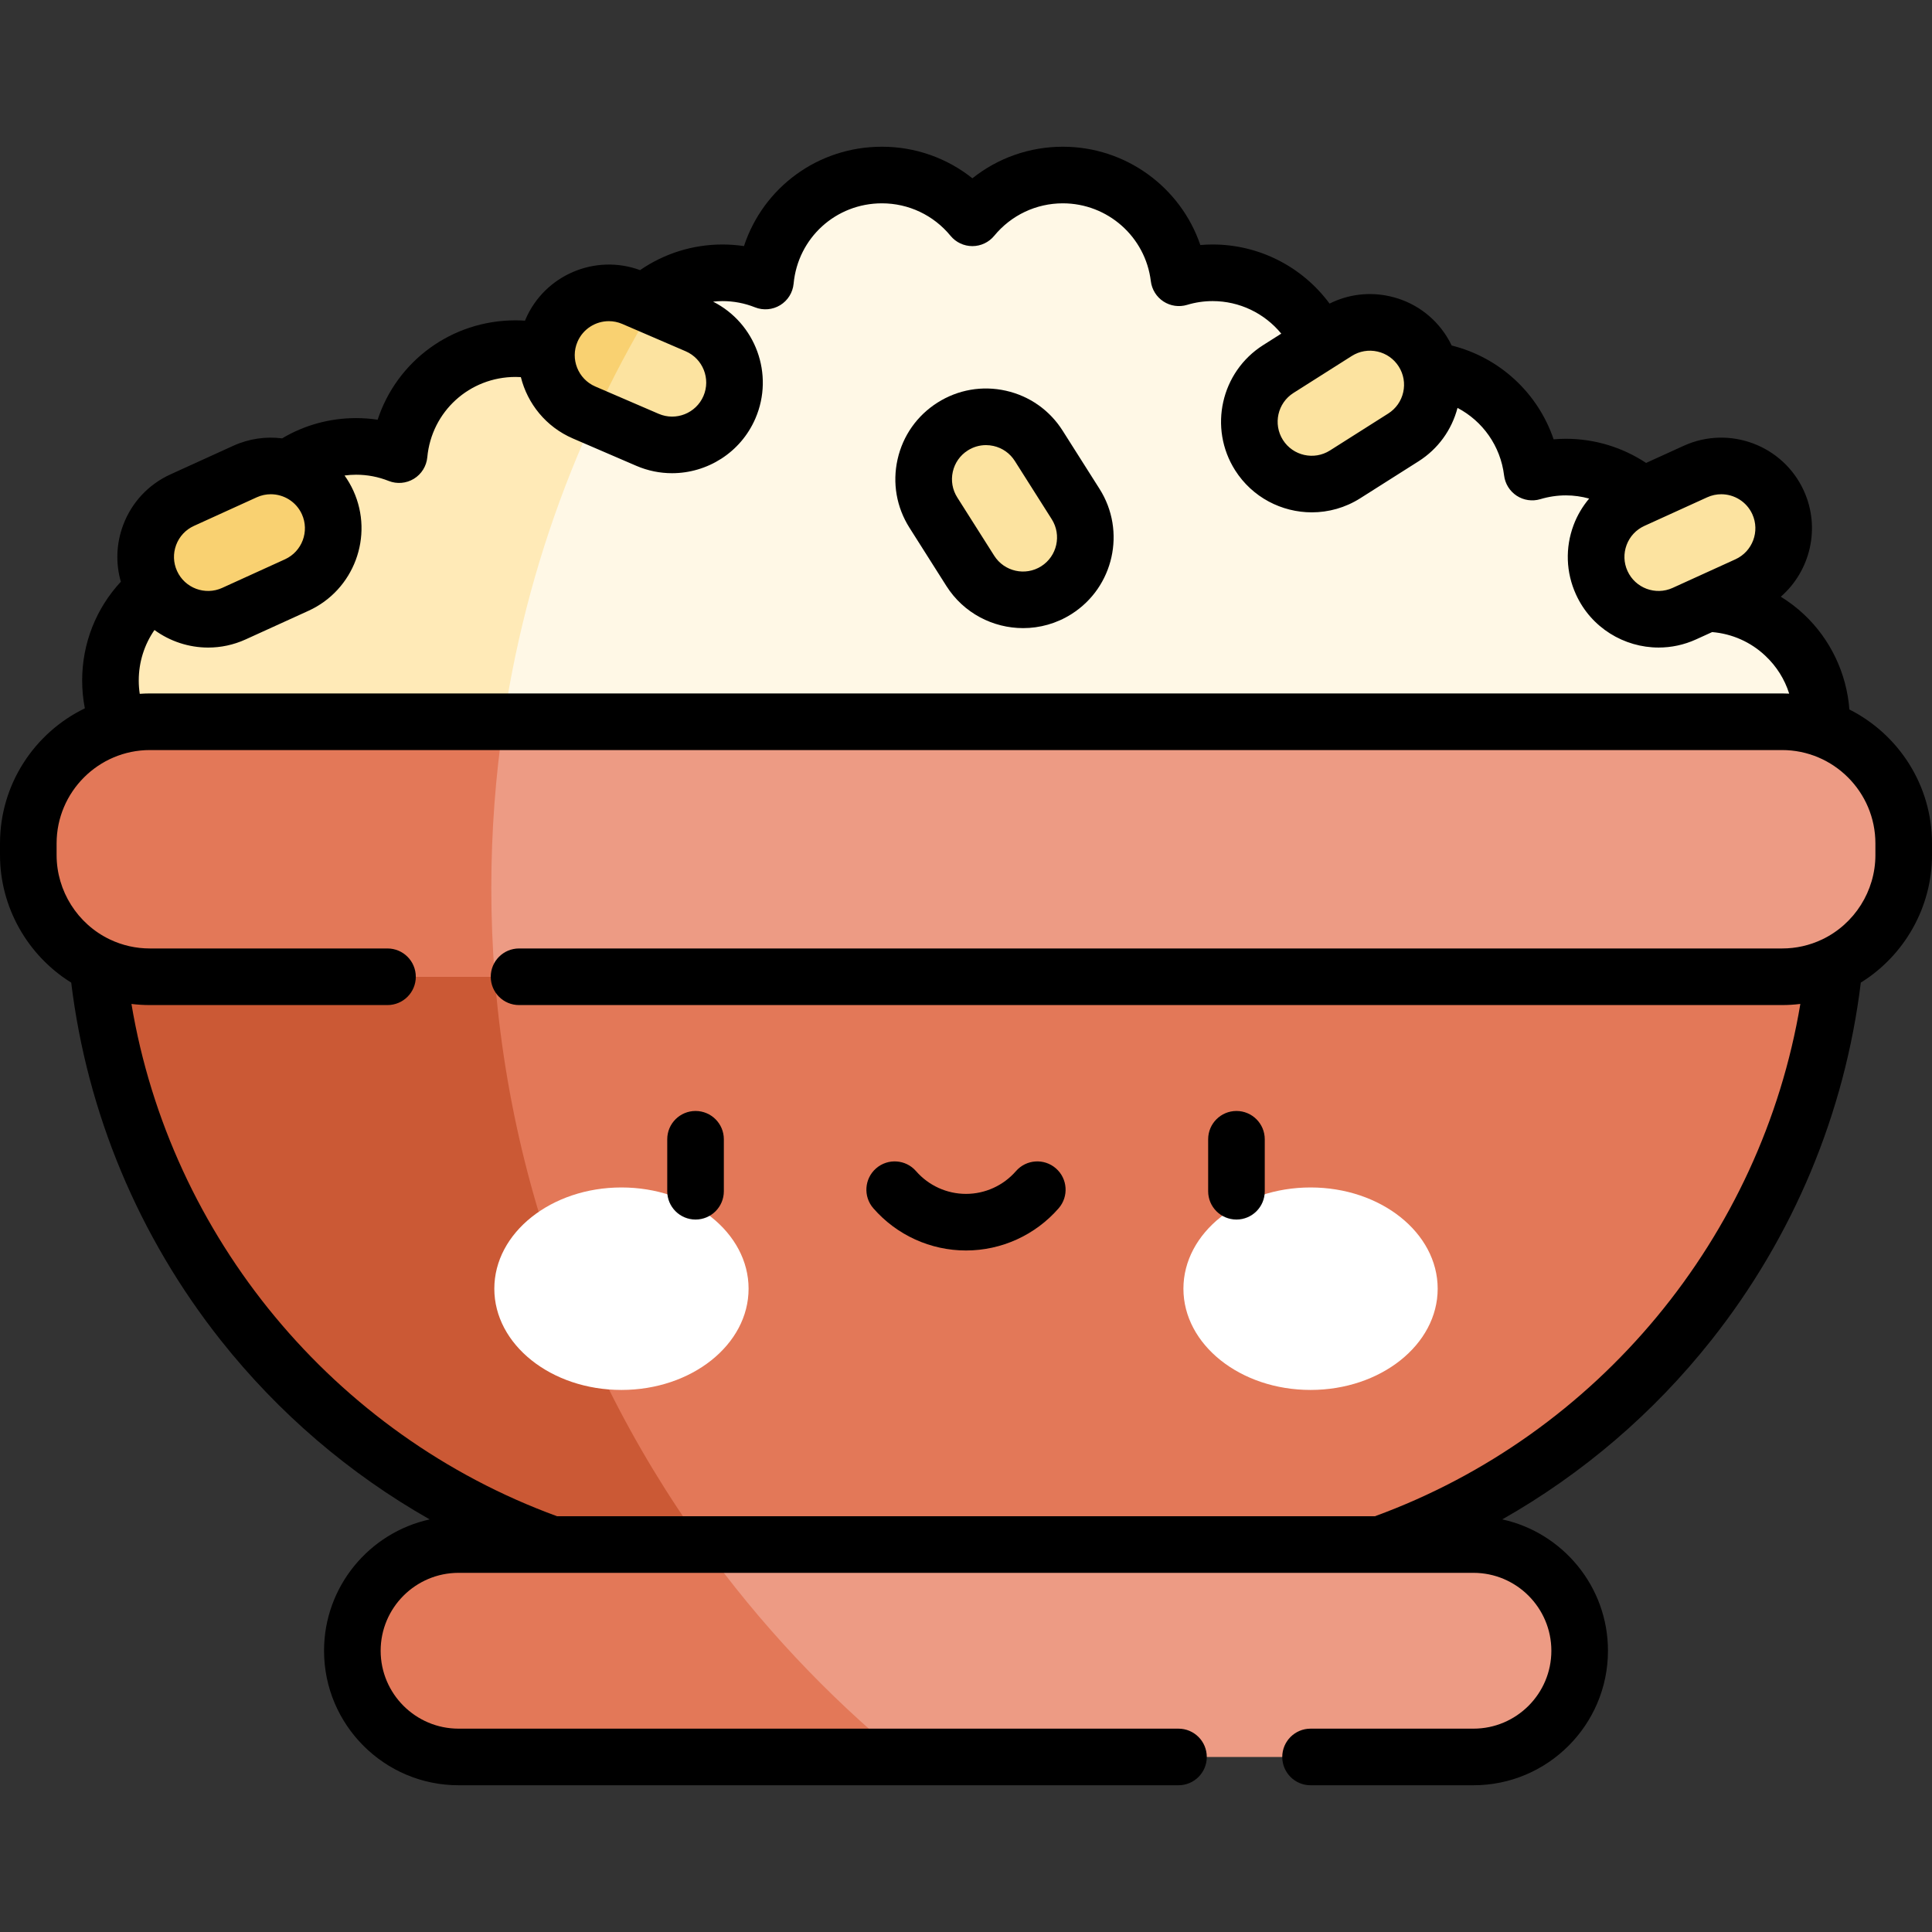 <svg id="Capa_1" enable-background="new 0 0 512 512" height="512" viewBox="0 0 512 512" width="512" xmlns="http://www.w3.org/2000/svg"><rect x="0" y="0" width="512" height="512" fill="#333333" stroke="none"/><g><g><path d="m472.963 168.311c-5.543-5.228-13.015-8.417-21.237-8.417-2.151 0-4.236.223-6.257.631.343-1.854.528-3.764.528-5.719 0-6.554-2.03-12.635-5.497-17.64-5.599-8.083-14.934-13.376-25.51-13.376-3.105 0-6.1.463-8.936 1.316-1.863-15.342-14.924-27.225-30.766-27.225-9.323 0-17.67 4.127-23.358 10.631.284-1.691.444-3.425.444-5.199 0-6.554-2.03-12.635-5.497-17.64-5.599-8.083-14.934-13.376-25.51-13.376-3.105 0-6.1.463-8.936 1.316-1.863-15.342-14.924-27.225-30.766-27.225-9.659 0-18.28 4.422-23.972 11.337-5.682-6.915-14.313-11.337-23.972-11.337-16.139 0-29.394 12.329-30.868 28.087-3.523-1.4-7.369-2.178-11.402-2.178-17.121 0-31.007 13.886-31.007 31.017 0 .046.009.102.009.148-.027-.003-.055-.003-.083-.006-5.684-6.753-14.204-11.06-23.731-11.06-16.139 0-29.394 12.329-30.868 28.087-3.523-1.4-7.369-2.178-11.402-2.178-17.121 0-31.007 13.886-31.007 31.017 0 .046.009.102.009.148-1.02-.102-2.049-.148-3.096-.148-17.121 0-31.007 13.877-31.007 31.007 0 9.891 4.635 18.697 11.847 24.38l183.422-2.723c1.93 3.148 4.395 5.932 7.284 8.208l246.678-3.662h.009v-.009c2.688-4.589 4.227-9.919 4.227-15.62-.002-8.91-3.756-16.938-9.772-22.592z" fill="#fff8e6"/><path d="m176.115 76.358c-9.357 5.339-15.672 15.405-15.672 26.953 0 .046.009.102.009.148-.027-.003-.055-.003-.083-.006-5.684-6.753-14.204-11.06-23.731-11.06-16.139 0-29.394 12.329-30.868 28.087-3.523-1.4-7.37-2.178-11.402-2.178-17.121 0-31.007 13.886-31.007 31.017 0 .046.009.102.009.148-1.02-.102-2.049-.148-3.096-.148-17.121 0-31.007 13.877-31.007 31.007 0 9.891 4.635 18.697 11.847 24.379l90.8-1.348c4.943-46.334 20.503-89.49 44.201-126.999z" fill="#ffeab7"/></g><g fill="#fce3a0"><path d="m333.653 120.607c-4.887-7.71-2.599-17.921 5.111-22.808l15.446-9.79c7.71-4.887 17.921-2.599 22.808 5.111 4.887 7.71 2.598 17.921-5.111 22.808l-15.446 9.79c-7.71 4.887-17.922 2.599-22.808-5.111z"/><path d="m279.95 156.396c-7.71 4.887-17.921 2.599-22.808-5.111l-9.79-15.446c-4.887-7.71-2.599-17.921 5.111-22.808 7.71-4.887 17.921-2.599 22.808 5.111l9.79 15.446c4.887 7.71 2.599 17.921-5.111 22.808z"/><path d="m193.308 107.92c-3.613 8.382-13.338 12.249-21.72 8.635l-16.794-7.239c-8.382-3.613-12.248-13.338-8.635-21.72 3.613-8.382 13.338-12.248 21.72-8.635l16.794 7.239c8.382 3.613 12.248 13.337 8.635 21.72z"/></g><path d="m86.822 133.158c3.783 8.307.115 18.108-8.192 21.891l-16.643 7.578c-8.307 3.783-18.108.115-21.891-8.192-3.783-8.307-.115-18.108 8.192-21.891l16.643-7.578c8.307-3.783 18.108-.116 21.891 8.192z" fill="#f9d171"/><path d="m154.794 109.316 2.752 1.186c4.655-10.078 9.844-19.859 15.553-29.291l-5.221-2.25c-8.382-3.613-18.107.253-21.72 8.635-3.612 8.382.254 18.107 8.636 21.72z" fill="#f9d171"/><g><path d="m304.262 419.913h-96.523c-100.943 0-182.774-81.831-182.774-182.774v-8.784h462.07v8.784c0 100.944-81.83 182.774-182.773 182.774z" fill="#e37858"/><path d="m130.202 235.343c0-2.336.035-4.664.088-6.988h-105.325v8.784c0 96.25 74.399 175.122 168.825 182.248-39.831-50.678-63.588-114.587-63.588-184.044z" fill="#cb5935"/></g><g><path d="m472.259 258.854h-432.518c-17.806 0-32.241-14.435-32.241-32.241v-3.099c0-17.806 14.435-32.241 32.241-32.241h432.518c17.806 0 32.241 14.435 32.241 32.241v3.099c0 17.806-14.435 32.241-32.241 32.241z" fill="#ed9b84"/><path d="m130.202 235.343c0-14.975 1.118-29.688 3.249-44.07h-93.71c-17.806 0-32.241 14.435-32.241 32.241v3.099c0 17.806 14.435 32.241 32.241 32.241h91.381c-.605-7.758-.92-15.597-.92-23.511z" fill="#e37858"/></g><g><path d="m390.478 465.615h-268.956c-15.545 0-28.147-12.602-28.147-28.147 0-15.545 12.602-28.147 28.147-28.147h268.957c15.545 0 28.147 12.602 28.147 28.147-.001 15.546-12.603 28.147-28.148 28.147z" fill="#ed9b84"/><path d="m186.235 409.322h-64.714c-15.545 0-28.147 12.602-28.147 28.146 0 15.545 12.602 28.146 28.147 28.146h117.477c-19.919-16.391-37.665-35.324-52.763-56.292z" fill="#e37858"/></g><ellipse cx="164.691" cy="341.519" fill="#fff" rx="33.691" ry="26.83"/><ellipse cx="347.309" cy="341.519" fill="#fff" rx="33.691" ry="26.83"/><path d="m471.208 133.158c3.783 8.307.115 18.108-8.192 21.891l-16.643 7.578c-8.307 3.783-18.108.115-21.891-8.192-3.783-8.307-.115-18.108 8.192-21.891l16.643-7.578c8.308-3.783 18.108-.116 21.891 8.192z" fill="#fce3a0"/></g><g><path d="m250.808 155.301c4.57 7.209 12.369 11.157 20.333 11.157 4.397 0 8.844-1.204 12.825-3.727v-.001c11.189-7.094 14.522-21.968 7.43-33.158l-9.79-15.444c-3.436-5.422-8.777-9.18-15.04-10.583-6.262-1.404-12.696-.284-18.118 3.151-5.421 3.437-9.179 8.777-10.583 15.04s-.284 12.697 3.152 18.118zm1.694-30.284c.527-2.353 1.939-4.359 3.976-5.65 1.464-.928 3.124-1.406 4.815-1.406.663 0 1.33.073 1.992.222 2.353.527 4.36 1.939 5.651 3.977l9.79 15.444c2.665 4.205 1.413 9.794-2.792 12.46-4.204 2.664-9.792 1.411-12.458-2.793l-9.791-15.446c-1.289-2.038-1.71-4.455-1.183-6.808z"/><path d="m490.108 188.024c-.724-9.547-5.003-18.596-11.999-25.163-1.906-1.8-3.983-3.37-6.179-4.726 7.813-6.802 10.61-18.189 6.103-28.086-5.491-12.056-19.766-17.4-31.825-11.91l-9.977 4.543c-6.266-4.15-13.648-6.398-21.241-6.398-1.089 0-2.178.047-3.263.14-4.166-12.28-14.303-21.683-27.014-24.859-.405-.839-.855-1.662-1.361-2.46-3.436-5.422-8.777-9.18-15.04-10.583-5.452-1.223-11.034-.53-15.965 1.937-7.252-9.823-18.736-15.664-30.977-15.664-1.094 0-2.184.046-3.269.139-5.212-15.286-19.709-26.049-36.441-26.049-8.813 0-17.213 2.982-23.967 8.365-6.75-5.383-15.151-8.365-23.973-8.365-17.001 0-31.466 10.852-36.558 26.334-1.881-.282-3.788-.424-5.712-.424-7.846 0-15.435 2.389-21.824 6.792-11.878-4.375-25.284 1.278-30.354 13.04-.051.118-.094.238-.143.356-.827-.055-1.656-.089-2.489-.089-17.011 0-31.476 10.851-36.562 26.333-1.88-.281-3.785-.423-5.708-.423-6.977 0-13.691 1.85-19.613 5.37-4.271-.541-8.737.054-12.934 1.965l-16.643 7.578c-5.841 2.66-10.296 7.435-12.546 13.445-1.824 4.875-2.02 10.089-.61 15.002-6.566 7.077-10.253 16.336-10.253 26.16 0 2.509.242 4.978.713 7.396-13.294 6.436-22.484 20.061-22.484 35.794v3.1c0 13.79 7.292 26.612 18.869 33.79 4.226 34.62 17.876 67.309 39.616 94.763 15.346 19.379 34.165 35.447 55.383 47.492-15.989 3.513-27.993 17.782-27.993 34.81 0 19.655 15.991 35.646 35.646 35.646h190.787c4.142 0 7.5-3.357 7.5-7.5s-3.358-7.5-7.5-7.5h-190.787c-11.384 0-20.646-9.262-20.646-20.646s9.262-20.646 20.646-20.646h268.957c11.384 0 20.646 9.262 20.646 20.646s-9.262 20.646-20.646 20.646h-43.17c-4.142 0-7.5 3.357-7.5 7.5s3.358 7.5 7.5 7.5h43.17c19.656 0 35.646-15.991 35.646-35.646 0-17.033-12.012-31.306-28.007-34.813 21.224-12.043 40.048-28.107 55.397-47.489 21.741-27.453 35.39-60.143 39.616-94.763 11.577-7.178 18.869-20 18.869-33.79v-3.1c.001-15.497-8.92-28.94-21.891-35.49zm-37.683-56.233c1.209-.551 2.478-.812 3.727-.812 3.431 0 6.718 1.966 8.23 5.287 2.063 4.529.055 9.894-4.475 11.956l-16.643 7.578c-4.53 2.063-9.894.056-11.957-4.475-1-2.194-1.084-4.646-.239-6.905.845-2.258 2.519-4.052 4.714-5.052zm-87.393-38.632c2.353.527 4.36 1.939 5.651 3.977 1.291 2.036 1.711 4.454 1.184 6.807s-1.939 4.359-3.976 5.65l-15.445 9.791c-4.206 2.664-9.793 1.413-12.458-2.792v.001c-2.665-4.205-1.413-9.793 2.792-12.458l15.445-9.791c2.037-1.292 4.453-1.713 6.807-1.185zm-211.986-2.595c1.47-3.41 4.805-5.453 8.303-5.453 1.19 0 2.4.236 3.561.737l16.793 7.239c4.571 1.97 6.687 7.292 4.717 11.863-1.971 4.571-7.293 6.689-11.864 4.716l-16.793-7.238c-4.571-1.969-6.687-7.292-4.717-11.864zm-106.364 53.857c.845-2.258 2.519-4.052 4.714-5.052l16.642-7.578c1.21-.551 2.478-.812 3.728-.812 3.432 0 6.718 1.966 8.23 5.287 2.063 4.529.055 9.894-4.475 11.956l-16.643 7.578c-4.531 2.063-9.894.056-11.957-4.475-1-2.193-1.084-4.645-.239-6.904zm-9.912 35.904c0-4.854 1.476-9.483 4.163-13.366 4.115 3.006 9.115 4.653 14.239 4.653 3.325 0 6.703-.693 9.921-2.158l16.644-7.579c12.058-5.49 17.401-19.767 11.91-31.824-.658-1.446-1.446-2.792-2.338-4.037 1.008-.133 2.029-.208 3.061-.208 2.974 0 5.876.555 8.629 1.649 2.195.873 4.675.659 6.688-.574 2.015-1.234 3.33-3.347 3.55-5.699 1.132-12.135 11.193-21.286 23.402-21.286.467 0 .931.019 1.394.046 1.757 7.023 6.645 13.183 13.791 16.263l16.793 7.238c3.09 1.332 6.308 1.962 9.478 1.962 9.308 0 18.186-5.439 22.098-14.516 5.048-11.711.016-25.269-11.218-30.946.818-.087 1.642-.148 2.473-.148 2.974 0 5.876.555 8.629 1.649 2.196.872 4.673.66 6.687-.573 2.015-1.233 3.33-3.344 3.551-5.695 1.14-12.138 11.201-21.291 23.403-21.291 7.063 0 13.687 3.134 18.173 8.599 1.424 1.734 3.549 2.74 5.793 2.741h.003c2.243 0 4.369-1.004 5.793-2.736 4.496-5.468 11.121-8.604 18.177-8.604 11.872 0 21.899 8.87 23.325 20.632.266 2.199 1.491 4.168 3.347 5.379 1.856 1.21 4.151 1.538 6.271.897 2.188-.662 4.465-.998 6.768-.998 7.068 0 13.724 3.193 18.181 8.625l-4.803 3.044c-11.19 7.093-14.523 21.968-7.431 33.157v.001c4.57 7.209 12.369 11.157 20.333 11.157 4.396 0 8.844-1.204 12.825-3.727l15.445-9.791c5.163-3.273 8.792-8.283 10.34-14.162 6.653 3.496 11.392 10.076 12.343 17.908.267 2.194 1.488 4.16 3.337 5.371 1.849 1.21 4.139 1.544 6.257.91 2.229-.667 4.514-1.005 6.791-1.005 2.099 0 4.165.3 6.157.845-1.739 2.07-3.151 4.426-4.127 7.033-2.25 6.011-2.023 12.538.636 18.38 4.025 8.839 12.77 14.069 21.903 14.068 3.325 0 6.703-.693 9.921-2.158l4.262-1.941c5.264.439 10.215 2.616 14.085 6.271 2.993 2.809 5.142 6.248 6.33 10.038-.629-.03-1.261-.048-1.897-.048h-432.516c-.91 0-1.81.042-2.705.103-.175-1.163-.265-2.348-.265-3.549zm460.23 46.288c0 9.494-5.54 18.267-14.115 22.349-3.332 1.587-6.907 2.392-10.625 2.392h-334.707c-4.142 0-7.5 3.357-7.5 7.5s3.358 7.5 7.5 7.5h334.707c1.635 0 3.251-.106 4.85-.3-10.312 61.686-53.51 114.136-112.752 135.768h-216.718c-59.246-21.634-102.495-74.075-112.804-135.765 1.615.197 3.251.297 4.904.297h62.951c4.142 0 7.5-3.357 7.5-7.5s-3.358-7.5-7.5-7.5h-62.951c-3.718 0-7.293-.805-10.625-2.392-.001 0-.003-.001-.004-.002-8.572-4.083-14.111-12.854-14.111-22.347v-3.1c0-13.642 11.099-24.74 24.74-24.74h432.52c13.642 0 24.74 11.099 24.74 24.74z"/><path d="m184.326 323.192c4.142 0 7.5-3.357 7.5-7.5v-13.773c0-4.143-3.358-7.5-7.5-7.5s-7.5 3.357-7.5 7.5v13.773c0 4.143 3.358 7.5 7.5 7.5z"/><path d="m327.674 323.192c4.142 0 7.5-3.357 7.5-7.5v-13.773c0-4.143-3.358-7.5-7.5-7.5s-7.5 3.357-7.5 7.5v13.773c0 4.143 3.358 7.5 7.5 7.5z"/><path d="m256 331.391c9.409 0 18.357-4.075 24.55-11.181 2.722-3.122 2.396-7.86-.726-10.581-3.122-2.723-7.86-2.397-10.582.726-3.344 3.836-8.17 6.036-13.243 6.036s-9.899-2.2-13.243-6.036c-2.722-3.124-7.459-3.448-10.582-.726-3.123 2.721-3.448 7.459-.726 10.581 6.195 7.105 15.143 11.181 24.552 11.181z"/></g></svg>